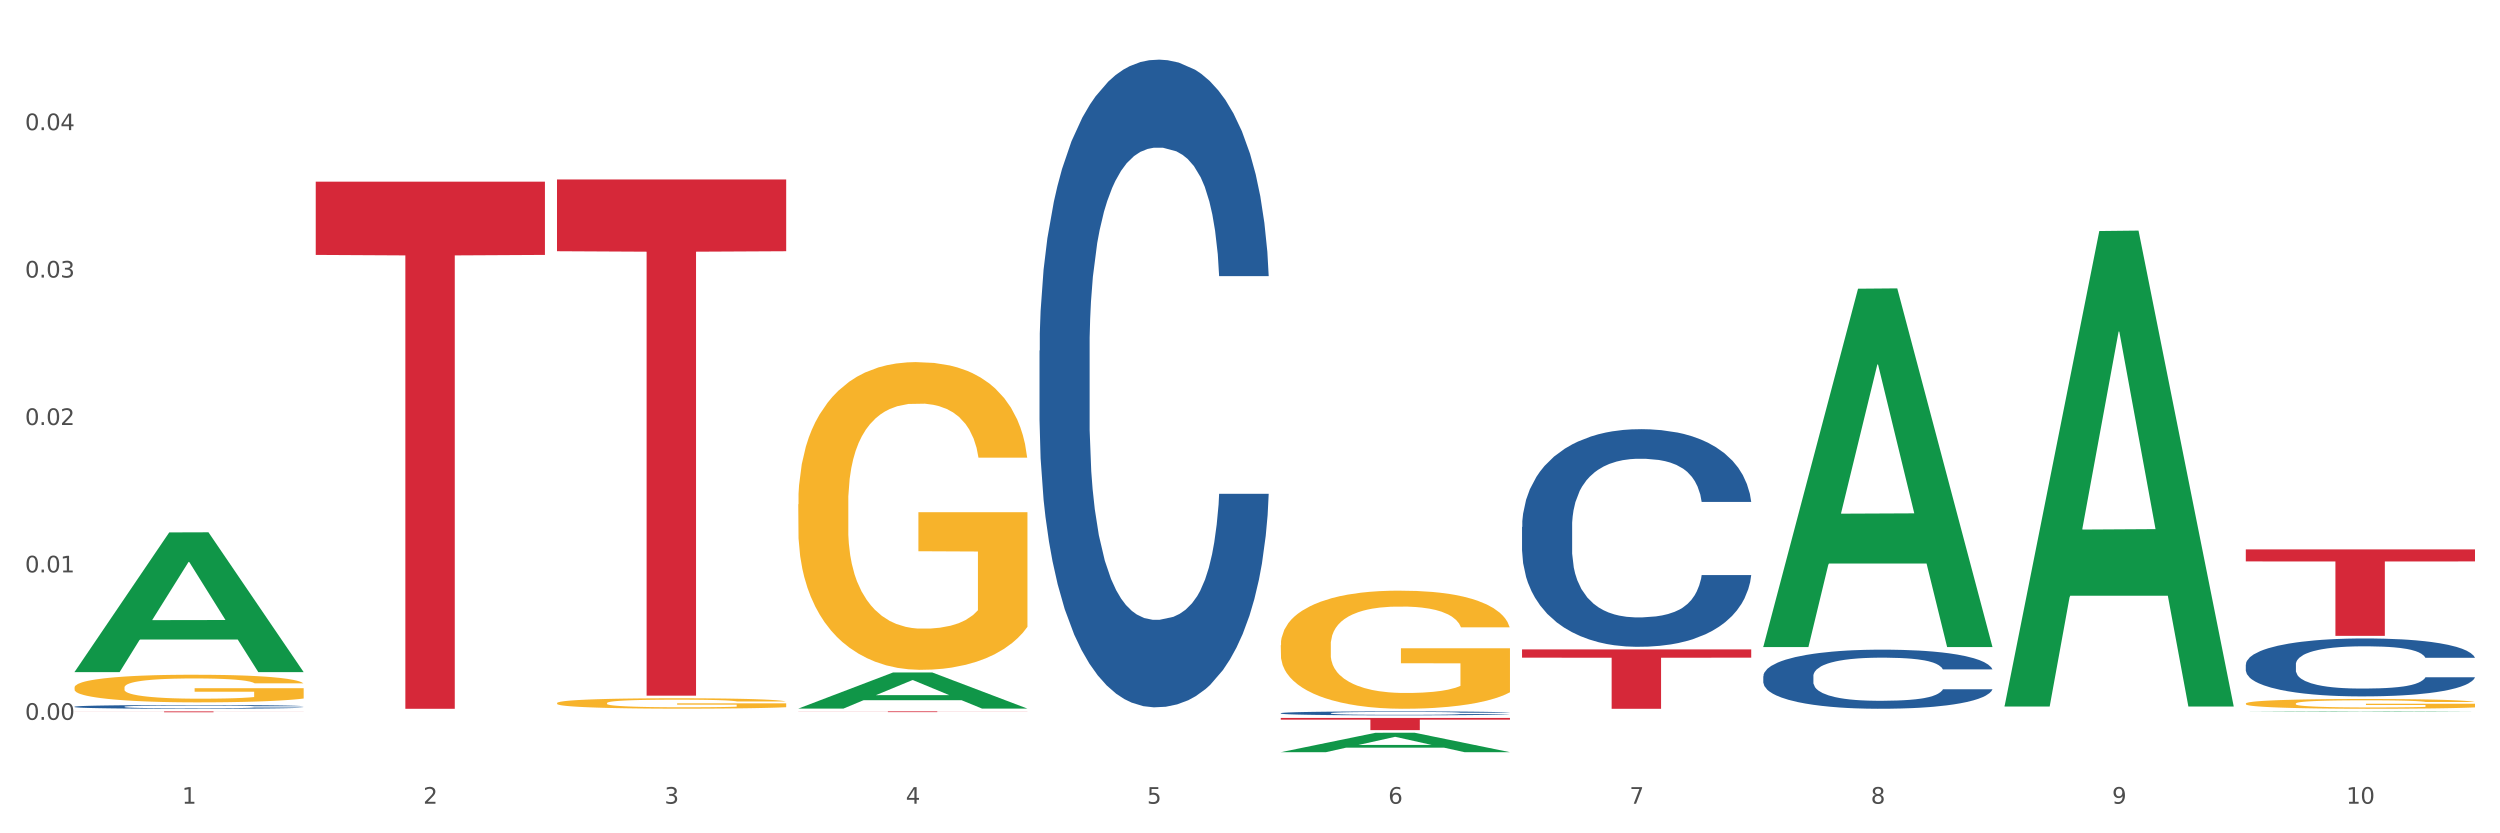 <?xml version="1.0" encoding="utf-8" standalone="no"?>
<!DOCTYPE svg PUBLIC "-//W3C//DTD SVG 1.1//EN"
  "http://www.w3.org/Graphics/SVG/1.1/DTD/svg11.dtd">
<svg xmlns:xlink="http://www.w3.org/1999/xlink" width="1080pt" height="360pt" viewBox="0 0 1080 360" xmlns="http://www.w3.org/2000/svg" version="1.1">
 <rect x="0" y="0" width="1080" height="360" fill="#333333" stroke="none"/>
 <defs>
  <style type="text/css">*{stroke-linejoin: round; stroke-linecap: butt}</style>
 </defs>
 <g id="figure_1">
  <g id="patch_1">
   <path d="M 0 360 
L 1080 360 
L 1080 0 
L 0 0 
z
" style="fill: #ffffff; stroke: #ffffff; stroke-linejoin: miter"/>
  </g>
  <g id="axes_1">
   <g id="matplotlib.axis_1">
    <g id="xtick_1">
     <g id="text_1">
      <!-- 1 -->
      <g style="fill: #4d4d4d" transform="translate(78.627 347.204) scale(0.096 -0.096)">
       <defs>
        <path id="DejaVuSans-31" d="M 794 531 
L 1825 531 
L 1825 4091 
L 703 3866 
L 703 4441 
L 1819 4666 
L 2450 4666 
L 2450 531 
L 3481 531 
L 3481 0 
L 794 0 
L 794 531 
z
" transform="scale(0.016)"/>
       </defs>
       <use xlink:href="#DejaVuSans-31"/>
      </g>
     </g>
    </g>
    <g id="xtick_2">
     <g id="text_2">
      <!-- 2 -->
      <g style="fill: #4d4d4d" transform="translate(182.851 347.204) scale(0.096 -0.096)">
       <defs>
        <path id="DejaVuSans-32" d="M 1228 531 
L 3431 531 
L 3431 0 
L 469 0 
L 469 531 
Q 828 903 1448 1529 
Q 2069 2156 2228 2338 
Q 2531 2678 2651 2914 
Q 2772 3150 2772 3378 
Q 2772 3750 2511 3984 
Q 2250 4219 1831 4219 
Q 1534 4219 1204 4116 
Q 875 4013 500 3803 
L 500 4441 
Q 881 4594 1212 4672 
Q 1544 4750 1819 4750 
Q 2544 4750 2975 4387 
Q 3406 4025 3406 3419 
Q 3406 3131 3298 2873 
Q 3191 2616 2906 2266 
Q 2828 2175 2409 1742 
Q 1991 1309 1228 531 
z
" transform="scale(0.016)"/>
       </defs>
       <use xlink:href="#DejaVuSans-32"/>
      </g>
     </g>
    </g>
    <g id="xtick_3">
     <g id="text_3">
      <!-- 3 -->
      <g style="fill: #4d4d4d" transform="translate(287.074 347.204) scale(0.096 -0.096)">
       <defs>
        <path id="DejaVuSans-33" d="M 2597 2516 
Q 3050 2419 3304 2112 
Q 3559 1806 3559 1356 
Q 3559 666 3084 287 
Q 2609 -91 1734 -91 
Q 1441 -91 1130 -33 
Q 819 25 488 141 
L 488 750 
Q 750 597 1062 519 
Q 1375 441 1716 441 
Q 2309 441 2620 675 
Q 2931 909 2931 1356 
Q 2931 1769 2642 2001 
Q 2353 2234 1838 2234 
L 1294 2234 
L 1294 2753 
L 1863 2753 
Q 2328 2753 2575 2939 
Q 2822 3125 2822 3475 
Q 2822 3834 2567 4026 
Q 2313 4219 1838 4219 
Q 1578 4219 1281 4162 
Q 984 4106 628 3988 
L 628 4550 
Q 988 4650 1302 4700 
Q 1616 4750 1894 4750 
Q 2613 4750 3031 4423 
Q 3450 4097 3450 3541 
Q 3450 3153 3228 2886 
Q 3006 2619 2597 2516 
z
" transform="scale(0.016)"/>
       </defs>
       <use xlink:href="#DejaVuSans-33"/>
      </g>
     </g>
    </g>
    <g id="xtick_4">
     <g id="text_4">
      <!-- 4 -->
      <g style="fill: #4d4d4d" transform="translate(391.298 347.204) scale(0.096 -0.096)">
       <defs>
        <path id="DejaVuSans-34" d="M 2419 4116 
L 825 1625 
L 2419 1625 
L 2419 4116 
z
M 2253 4666 
L 3047 4666 
L 3047 1625 
L 3713 1625 
L 3713 1100 
L 3047 1100 
L 3047 0 
L 2419 0 
L 2419 1100 
L 313 1100 
L 313 1709 
L 2253 4666 
z
" transform="scale(0.016)"/>
       </defs>
       <use xlink:href="#DejaVuSans-34"/>
      </g>
     </g>
    </g>
    <g id="xtick_5">
     <g id="text_5">
      <!-- 5 -->
      <g style="fill: #4d4d4d" transform="translate(495.522 347.204) scale(0.096 -0.096)">
       <defs>
        <path id="DejaVuSans-35" d="M 691 4666 
L 3169 4666 
L 3169 4134 
L 1269 4134 
L 1269 2991 
Q 1406 3038 1543 3061 
Q 1681 3084 1819 3084 
Q 2600 3084 3056 2656 
Q 3513 2228 3513 1497 
Q 3513 744 3044 326 
Q 2575 -91 1722 -91 
Q 1428 -91 1123 -41 
Q 819 9 494 109 
L 494 744 
Q 775 591 1075 516 
Q 1375 441 1709 441 
Q 2250 441 2565 725 
Q 2881 1009 2881 1497 
Q 2881 1984 2565 2268 
Q 2250 2553 1709 2553 
Q 1456 2553 1204 2497 
Q 953 2441 691 2322 
L 691 4666 
z
" transform="scale(0.016)"/>
       </defs>
       <use xlink:href="#DejaVuSans-35"/>
      </g>
     </g>
    </g>
    <g id="xtick_6">
     <g id="text_6">
      <!-- 6 -->
      <g style="fill: #4d4d4d" transform="translate(599.745 347.204) scale(0.096 -0.096)">
       <defs>
        <path id="DejaVuSans-36" d="M 2113 2584 
Q 1688 2584 1439 2293 
Q 1191 2003 1191 1497 
Q 1191 994 1439 701 
Q 1688 409 2113 409 
Q 2538 409 2786 701 
Q 3034 994 3034 1497 
Q 3034 2003 2786 2293 
Q 2538 2584 2113 2584 
z
M 3366 4563 
L 3366 3988 
Q 3128 4100 2886 4159 
Q 2644 4219 2406 4219 
Q 1781 4219 1451 3797 
Q 1122 3375 1075 2522 
Q 1259 2794 1537 2939 
Q 1816 3084 2150 3084 
Q 2853 3084 3261 2657 
Q 3669 2231 3669 1497 
Q 3669 778 3244 343 
Q 2819 -91 2113 -91 
Q 1303 -91 875 529 
Q 447 1150 447 2328 
Q 447 3434 972 4092 
Q 1497 4750 2381 4750 
Q 2619 4750 2861 4703 
Q 3103 4656 3366 4563 
z
" transform="scale(0.016)"/>
       </defs>
       <use xlink:href="#DejaVuSans-36"/>
      </g>
     </g>
    </g>
    <g id="xtick_7">
     <g id="text_7">
      <!-- 7 -->
      <g style="fill: #4d4d4d" transform="translate(703.969 347.204) scale(0.096 -0.096)">
       <defs>
        <path id="DejaVuSans-37" d="M 525 4666 
L 3525 4666 
L 3525 4397 
L 1831 0 
L 1172 0 
L 2766 4134 
L 525 4134 
L 525 4666 
z
" transform="scale(0.016)"/>
       </defs>
       <use xlink:href="#DejaVuSans-37"/>
      </g>
     </g>
    </g>
    <g id="xtick_8">
     <g id="text_8">
      <!-- 8 -->
      <g style="fill: #4d4d4d" transform="translate(808.193 347.204) scale(0.096 -0.096)">
       <defs>
        <path id="DejaVuSans-38" d="M 2034 2216 
Q 1584 2216 1326 1975 
Q 1069 1734 1069 1313 
Q 1069 891 1326 650 
Q 1584 409 2034 409 
Q 2484 409 2743 651 
Q 3003 894 3003 1313 
Q 3003 1734 2745 1975 
Q 2488 2216 2034 2216 
z
M 1403 2484 
Q 997 2584 770 2862 
Q 544 3141 544 3541 
Q 544 4100 942 4425 
Q 1341 4750 2034 4750 
Q 2731 4750 3128 4425 
Q 3525 4100 3525 3541 
Q 3525 3141 3298 2862 
Q 3072 2584 2669 2484 
Q 3125 2378 3379 2068 
Q 3634 1759 3634 1313 
Q 3634 634 3220 271 
Q 2806 -91 2034 -91 
Q 1263 -91 848 271 
Q 434 634 434 1313 
Q 434 1759 690 2068 
Q 947 2378 1403 2484 
z
M 1172 3481 
Q 1172 3119 1398 2916 
Q 1625 2713 2034 2713 
Q 2441 2713 2670 2916 
Q 2900 3119 2900 3481 
Q 2900 3844 2670 4047 
Q 2441 4250 2034 4250 
Q 1625 4250 1398 4047 
Q 1172 3844 1172 3481 
z
" transform="scale(0.016)"/>
       </defs>
       <use xlink:href="#DejaVuSans-38"/>
      </g>
     </g>
    </g>
    <g id="xtick_9">
     <g id="text_9">
      <!-- 9 -->
      <g style="fill: #4d4d4d" transform="translate(912.416 347.204) scale(0.096 -0.096)">
       <defs>
        <path id="DejaVuSans-39" d="M 703 97 
L 703 672 
Q 941 559 1184 500 
Q 1428 441 1663 441 
Q 2288 441 2617 861 
Q 2947 1281 2994 2138 
Q 2813 1869 2534 1725 
Q 2256 1581 1919 1581 
Q 1219 1581 811 2004 
Q 403 2428 403 3163 
Q 403 3881 828 4315 
Q 1253 4750 1959 4750 
Q 2769 4750 3195 4129 
Q 3622 3509 3622 2328 
Q 3622 1225 3098 567 
Q 2575 -91 1691 -91 
Q 1453 -91 1209 -44 
Q 966 3 703 97 
z
M 1959 2075 
Q 2384 2075 2632 2365 
Q 2881 2656 2881 3163 
Q 2881 3666 2632 3958 
Q 2384 4250 1959 4250 
Q 1534 4250 1286 3958 
Q 1038 3666 1038 3163 
Q 1038 2656 1286 2365 
Q 1534 2075 1959 2075 
z
" transform="scale(0.016)"/>
       </defs>
       <use xlink:href="#DejaVuSans-39"/>
      </g>
     </g>
    </g>
    <g id="xtick_10">
     <g id="text_10">
      <!-- 10 -->
      <g style="fill: #4d4d4d" transform="translate(1013.586 347.204) scale(0.096 -0.096)">
       <defs>
        <path id="DejaVuSans-30" d="M 2034 4250 
Q 1547 4250 1301 3770 
Q 1056 3291 1056 2328 
Q 1056 1369 1301 889 
Q 1547 409 2034 409 
Q 2525 409 2770 889 
Q 3016 1369 3016 2328 
Q 3016 3291 2770 3770 
Q 2525 4250 2034 4250 
z
M 2034 4750 
Q 2819 4750 3233 4129 
Q 3647 3509 3647 2328 
Q 3647 1150 3233 529 
Q 2819 -91 2034 -91 
Q 1250 -91 836 529 
Q 422 1150 422 2328 
Q 422 3509 836 4129 
Q 1250 4750 2034 4750 
z
" transform="scale(0.016)"/>
       </defs>
       <use xlink:href="#DejaVuSans-31"/>
       <use xlink:href="#DejaVuSans-30" transform="translate(63.623 0)"/>
      </g>
     </g>
    </g>
    <g id="xtick_11"/>
    <g id="xtick_12"/>
    <g id="xtick_13"/>
    <g id="xtick_14"/>
    <g id="xtick_15"/>
    <g id="xtick_16"/>
    <g id="xtick_17"/>
    <g id="xtick_18"/>
    <g id="xtick_19"/>
   </g>
   <g id="matplotlib.axis_2">
    <g id="ytick_1">
     <g id="text_11">
      <!-- 0.00 -->
      <g style="fill: #4d4d4d" transform="translate(10.8 310.961) scale(0.096 -0.096)">
       <defs>
        <path id="DejaVuSans-2e" d="M 684 794 
L 1344 794 
L 1344 0 
L 684 0 
L 684 794 
z
" transform="scale(0.016)"/>
       </defs>
       <use xlink:href="#DejaVuSans-30"/>
       <use xlink:href="#DejaVuSans-2e" transform="translate(63.623 0)"/>
       <use xlink:href="#DejaVuSans-30" transform="translate(95.41 0)"/>
       <use xlink:href="#DejaVuSans-30" transform="translate(159.033 0)"/>
      </g>
     </g>
    </g>
    <g id="ytick_2">
     <g id="text_12">
      <!-- 0.01 -->
      <g style="fill: #4d4d4d" transform="translate(10.8 247.278) scale(0.096 -0.096)">
       <use xlink:href="#DejaVuSans-30"/>
       <use xlink:href="#DejaVuSans-2e" transform="translate(63.623 0)"/>
       <use xlink:href="#DejaVuSans-30" transform="translate(95.41 0)"/>
       <use xlink:href="#DejaVuSans-31" transform="translate(159.033 0)"/>
      </g>
     </g>
    </g>
    <g id="ytick_3">
     <g id="text_13">
      <!-- 0.02 -->
      <g style="fill: #4d4d4d" transform="translate(10.8 183.595) scale(0.096 -0.096)">
       <use xlink:href="#DejaVuSans-30"/>
       <use xlink:href="#DejaVuSans-2e" transform="translate(63.623 0)"/>
       <use xlink:href="#DejaVuSans-30" transform="translate(95.41 0)"/>
       <use xlink:href="#DejaVuSans-32" transform="translate(159.033 0)"/>
      </g>
     </g>
    </g>
    <g id="ytick_4">
     <g id="text_14">
      <!-- 0.03 -->
      <g style="fill: #4d4d4d" transform="translate(10.8 119.912) scale(0.096 -0.096)">
       <use xlink:href="#DejaVuSans-30"/>
       <use xlink:href="#DejaVuSans-2e" transform="translate(63.623 0)"/>
       <use xlink:href="#DejaVuSans-30" transform="translate(95.41 0)"/>
       <use xlink:href="#DejaVuSans-33" transform="translate(159.033 0)"/>
      </g>
     </g>
    </g>
    <g id="ytick_5">
     <g id="text_15">
      <!-- 0.04 -->
      <g style="fill: #4d4d4d" transform="translate(10.8 56.229) scale(0.096 -0.096)">
       <use xlink:href="#DejaVuSans-30"/>
       <use xlink:href="#DejaVuSans-2e" transform="translate(63.623 0)"/>
       <use xlink:href="#DejaVuSans-30" transform="translate(95.41 0)"/>
       <use xlink:href="#DejaVuSans-34" transform="translate(159.033 0)"/>
      </g>
     </g>
    </g>
    <g id="ytick_6"/>
    <g id="ytick_7"/>
    <g id="ytick_8"/>
    <g id="ytick_9"/>
    <g id="ytick_10"/>
   </g>
   <g id="PolyCollection_1">
    <path d="M 32.175 290.248 
L 32.277 290.191 
L 73.107 230.001 
L 90.051 229.945 
L 131.187 290.361 
L 111.589 290.361 
L 102.709 276.292 
L 60.552 276.292 
L 60.246 276.519 
L 51.671 290.361 
L 32.175 290.361 
L 32.175 290.248 
L 65.86 267.897 
L 97.401 267.84 
L 81.783 242.822 
L 81.579 242.709 
L 81.375 242.879 
L 65.758 267.84 
L 65.86 267.897 
L 32.175 290.248 
z
" clip-path="url(#pf7b50b14b0)" style="fill: #109648"/>
    <path d="M 657.517 227.646 
L 657.634 227.56 
L 657.634 225.156 
L 657.985 221.893 
L 659.272 215.882 
L 660.911 211.33 
L 663.72 206.006 
L 665.241 203.774 
L 667.231 201.283 
L 671.327 197.247 
L 676.008 193.812 
L 679.285 191.923 
L 681.743 190.721 
L 687.244 188.574 
L 690.404 187.63 
L 693.681 186.857 
L 696.49 186.341 
L 701.171 185.74 
L 704.916 185.483 
L 709.247 185.397 
L 712.875 185.483 
L 717.673 185.826 
L 724.695 186.857 
L 727.387 187.458 
L 731.015 188.488 
L 734.76 189.862 
L 737.803 191.236 
L 741.314 193.211 
L 744.943 195.787 
L 748.454 199.051 
L 750.911 202.056 
L 752.901 205.233 
L 754.657 209.098 
L 755.944 213.306 
L 756.529 216.826 
L 735.112 216.826 
L 734.526 213.649 
L 733.356 210.214 
L 732.186 207.896 
L 730.898 206.006 
L 728.909 203.86 
L 727.153 202.486 
L 724.227 200.854 
L 721.535 199.823 
L 719.312 199.222 
L 716.62 198.707 
L 710.885 198.192 
L 706.789 198.192 
L 704.214 198.364 
L 701.054 198.793 
L 698.362 199.394 
L 695.202 200.425 
L 692.745 201.541 
L 690.287 203.001 
L 688.882 204.031 
L 686.776 205.92 
L 685.371 207.466 
L 683.499 210.128 
L 682.445 212.017 
L 680.573 216.912 
L 679.754 220.519 
L 679.402 223.009 
L 679.168 225.757 
L 679.168 239.153 
L 679.871 245.164 
L 680.456 247.741 
L 681.392 250.66 
L 683.148 254.439 
L 685.722 258.131 
L 688.414 260.793 
L 690.638 262.425 
L 692.745 263.627 
L 694.851 264.572 
L 697.426 265.43 
L 699.533 265.946 
L 702.693 266.461 
L 706.438 266.719 
L 709.364 266.719 
L 715.332 266.289 
L 718.024 265.86 
L 720.599 265.259 
L 723.408 264.314 
L 725.632 263.284 
L 726.919 262.511 
L 729.026 260.879 
L 730.664 259.162 
L 732.069 257.187 
L 733.005 255.469 
L 734.058 252.893 
L 734.877 249.973 
L 735.112 248.428 
L 756.529 248.428 
L 756.061 251.519 
L 755.242 254.525 
L 753.603 258.561 
L 752.316 260.879 
L 750.326 263.713 
L 748.22 266.117 
L 745.294 268.78 
L 742.602 270.755 
L 739.793 272.472 
L 736.75 274.018 
L 731.249 276.165 
L 729.26 276.766 
L 725.046 277.796 
L 721.769 278.397 
L 716.971 278.998 
L 712.055 279.342 
L 706.906 279.428 
L 702.341 279.256 
L 697.309 278.741 
L 694.149 278.226 
L 690.638 277.453 
L 686.542 276.25 
L 682.679 274.791 
L 679.051 273.073 
L 675.657 271.098 
L 672.497 268.865 
L 668.401 265.173 
L 665.358 261.566 
L 663.134 258.217 
L 661.613 255.383 
L 660.091 251.777 
L 659.272 249.286 
L 657.985 243.275 
L 657.517 237.693 
L 657.517 227.646 
z
" clip-path="url(#pf7b50b14b0)" style="fill: #255c99"/>
    <path d="M 761.74 292.124 
L 761.857 292.1 
L 761.857 291.447 
L 762.208 290.561 
L 763.496 288.928 
L 765.134 287.692 
L 767.943 286.246 
L 769.465 285.64 
L 771.454 284.963 
L 775.551 283.867 
L 780.232 282.934 
L 783.509 282.421 
L 785.967 282.095 
L 791.467 281.512 
L 794.627 281.255 
L 797.904 281.045 
L 800.713 280.905 
L 805.395 280.742 
L 809.14 280.672 
L 813.47 280.649 
L 817.098 280.672 
L 821.897 280.765 
L 828.919 281.045 
L 831.611 281.208 
L 835.239 281.488 
L 838.984 281.861 
L 842.027 282.235 
L 845.538 282.771 
L 849.166 283.471 
L 852.677 284.357 
L 855.135 285.173 
L 857.125 286.036 
L 858.88 287.086 
L 860.168 288.229 
L 860.753 289.185 
L 839.335 289.185 
L 838.75 288.322 
L 837.58 287.389 
L 836.409 286.759 
L 835.122 286.246 
L 833.132 285.663 
L 831.377 285.29 
L 828.451 284.847 
L 825.759 284.567 
L 823.535 284.404 
L 820.843 284.264 
L 815.109 284.124 
L 811.012 284.124 
L 808.438 284.17 
L 805.278 284.287 
L 802.586 284.45 
L 799.426 284.73 
L 796.968 285.033 
L 794.51 285.43 
L 793.106 285.71 
L 790.999 286.223 
L 789.595 286.643 
L 787.722 287.366 
L 786.669 287.879 
L 784.796 289.208 
L 783.977 290.188 
L 783.626 290.864 
L 783.392 291.611 
L 783.392 295.249 
L 784.094 296.882 
L 784.679 297.581 
L 785.616 298.374 
L 787.371 299.401 
L 789.946 300.403 
L 792.638 301.126 
L 794.862 301.57 
L 796.968 301.896 
L 799.075 302.153 
L 801.65 302.386 
L 803.756 302.526 
L 806.916 302.666 
L 810.661 302.736 
L 813.587 302.736 
L 819.556 302.619 
L 822.248 302.503 
L 824.823 302.339 
L 827.632 302.083 
L 829.855 301.803 
L 831.143 301.593 
L 833.249 301.15 
L 834.888 300.683 
L 836.292 300.147 
L 837.229 299.68 
L 838.282 298.981 
L 839.101 298.188 
L 839.335 297.768 
L 860.753 297.768 
L 860.285 298.608 
L 859.465 299.424 
L 857.827 300.52 
L 856.539 301.15 
L 854.55 301.919 
L 852.443 302.572 
L 849.517 303.296 
L 846.825 303.832 
L 844.017 304.298 
L 840.974 304.718 
L 835.473 305.301 
L 833.483 305.465 
L 829.27 305.744 
L 825.993 305.908 
L 821.195 306.071 
L 816.279 306.164 
L 811.13 306.188 
L 806.565 306.141 
L 801.533 306.001 
L 798.373 305.861 
L 794.862 305.651 
L 790.765 305.325 
L 786.903 304.928 
L 783.275 304.462 
L 779.881 303.925 
L 776.721 303.319 
L 772.625 302.316 
L 769.582 301.336 
L 767.358 300.427 
L 765.837 299.657 
L 764.315 298.678 
L 763.496 298.001 
L 762.208 296.369 
L 761.74 294.853 
L 761.74 292.124 
z
" clip-path="url(#pf7b50b14b0)" style="fill: #255c99"/>
    <path d="M 970.188 287.057 
L 970.305 287.034 
L 970.305 286.394 
L 970.656 285.525 
L 971.943 283.925 
L 973.582 282.713 
L 976.39 281.296 
L 977.912 280.702 
L 979.902 280.039 
L 983.998 278.964 
L 988.679 278.05 
L 991.956 277.547 
L 994.414 277.227 
L 999.915 276.655 
L 1003.075 276.404 
L 1006.352 276.198 
L 1009.161 276.061 
L 1013.842 275.901 
L 1017.587 275.832 
L 1021.917 275.81 
L 1025.546 275.832 
L 1030.344 275.924 
L 1037.366 276.198 
L 1040.058 276.358 
L 1043.686 276.633 
L 1047.431 276.998 
L 1050.474 277.364 
L 1053.985 277.89 
L 1057.613 278.576 
L 1061.125 279.444 
L 1063.582 280.245 
L 1065.572 281.09 
L 1067.327 282.119 
L 1068.615 283.239 
L 1069.2 284.177 
L 1047.782 284.177 
L 1047.197 283.331 
L 1046.027 282.416 
L 1044.857 281.799 
L 1043.569 281.296 
L 1041.58 280.725 
L 1039.824 280.359 
L 1036.898 279.924 
L 1034.206 279.65 
L 1031.983 279.49 
L 1029.291 279.353 
L 1023.556 279.216 
L 1019.46 279.216 
L 1016.885 279.262 
L 1013.725 279.376 
L 1011.033 279.536 
L 1007.873 279.81 
L 1005.415 280.107 
L 1002.958 280.496 
L 1001.553 280.77 
L 999.447 281.273 
L 998.042 281.685 
L 996.17 282.393 
L 995.116 282.896 
L 993.244 284.199 
L 992.424 285.16 
L 992.073 285.822 
L 991.839 286.554 
L 991.839 290.12 
L 992.541 291.72 
L 993.127 292.406 
L 994.063 293.183 
L 995.818 294.189 
L 998.393 295.172 
L 1001.085 295.881 
L 1003.309 296.315 
L 1005.415 296.635 
L 1007.522 296.887 
L 1010.097 297.115 
L 1012.203 297.253 
L 1015.363 297.39 
L 1019.109 297.458 
L 1022.035 297.458 
L 1028.003 297.344 
L 1030.695 297.23 
L 1033.27 297.07 
L 1036.079 296.818 
L 1038.303 296.544 
L 1039.59 296.338 
L 1041.697 295.904 
L 1043.335 295.447 
L 1044.739 294.921 
L 1045.676 294.464 
L 1046.729 293.778 
L 1047.548 293.001 
L 1047.782 292.589 
L 1069.2 292.589 
L 1068.732 293.412 
L 1067.913 294.212 
L 1066.274 295.287 
L 1064.987 295.904 
L 1062.997 296.658 
L 1060.89 297.298 
L 1057.965 298.007 
L 1055.273 298.533 
L 1052.464 298.99 
L 1049.421 299.402 
L 1043.92 299.973 
L 1041.931 300.133 
L 1037.717 300.407 
L 1034.44 300.567 
L 1029.642 300.727 
L 1024.726 300.819 
L 1019.577 300.842 
L 1015.012 300.796 
L 1009.98 300.659 
L 1006.82 300.522 
L 1003.309 300.316 
L 999.212 299.996 
L 995.35 299.607 
L 991.722 299.15 
L 988.328 298.624 
L 985.168 298.03 
L 981.072 297.047 
L 978.029 296.087 
L 975.805 295.195 
L 974.284 294.441 
L 972.762 293.481 
L 971.943 292.818 
L 970.656 291.218 
L 970.188 289.732 
L 970.188 287.057 
z
" clip-path="url(#pf7b50b14b0)" style="fill: #255c99"/>
    <path d="M 32.175 305.287 
L 32.292 305.286 
L 32.292 305.244 
L 32.643 305.187 
L 33.931 305.083 
L 35.569 305.004 
L 38.378 304.911 
L 39.899 304.873 
L 41.889 304.829 
L 45.985 304.759 
L 50.667 304.699 
L 53.944 304.667 
L 56.401 304.646 
L 61.902 304.608 
L 65.062 304.592 
L 68.339 304.578 
L 71.148 304.569 
L 75.829 304.559 
L 79.575 304.555 
L 83.905 304.553 
L 87.533 304.555 
L 92.331 304.561 
L 99.354 304.578 
L 102.045 304.589 
L 105.674 304.607 
L 109.419 304.631 
L 112.462 304.655 
L 115.973 304.689 
L 119.601 304.734 
L 123.112 304.79 
L 125.57 304.843 
L 127.559 304.898 
L 129.315 304.965 
L 130.602 305.038 
L 131.187 305.099 
L 109.77 305.099 
L 109.185 305.044 
L 108.014 304.984 
L 106.844 304.944 
L 105.557 304.911 
L 103.567 304.874 
L 101.811 304.85 
L 98.886 304.822 
L 96.194 304.804 
L 93.97 304.793 
L 91.278 304.784 
L 85.543 304.775 
L 81.447 304.775 
L 78.872 304.778 
L 75.712 304.786 
L 73.021 304.796 
L 69.861 304.814 
L 67.403 304.834 
L 64.945 304.859 
L 63.541 304.877 
L 61.434 304.91 
L 60.03 304.937 
L 58.157 304.983 
L 57.104 305.016 
L 55.231 305.101 
L 54.412 305.164 
L 54.061 305.207 
L 53.827 305.255 
L 53.827 305.488 
L 54.529 305.592 
L 55.114 305.637 
L 56.05 305.688 
L 57.806 305.753 
L 60.381 305.817 
L 63.072 305.864 
L 65.296 305.892 
L 67.403 305.913 
L 69.509 305.929 
L 72.084 305.944 
L 74.191 305.953 
L 77.351 305.962 
L 81.096 305.967 
L 84.022 305.967 
L 89.991 305.959 
L 92.683 305.952 
L 95.257 305.941 
L 98.066 305.925 
L 100.29 305.907 
L 101.577 305.894 
L 103.684 305.865 
L 105.322 305.835 
L 106.727 305.801 
L 107.663 305.771 
L 108.717 305.726 
L 109.536 305.676 
L 109.77 305.649 
L 131.187 305.649 
L 130.719 305.702 
L 129.9 305.755 
L 128.262 305.825 
L 126.974 305.865 
L 124.985 305.914 
L 122.878 305.956 
L 119.952 306.002 
L 117.26 306.037 
L 114.451 306.067 
L 111.408 306.094 
L 105.908 306.131 
L 103.918 306.141 
L 99.705 306.159 
L 96.428 306.17 
L 91.629 306.18 
L 86.714 306.186 
L 81.564 306.188 
L 77 306.185 
L 71.967 306.176 
L 68.807 306.167 
L 65.296 306.153 
L 61.2 306.132 
L 57.338 306.107 
L 53.71 306.077 
L 50.316 306.043 
L 47.156 306.004 
L 43.059 305.94 
L 40.016 305.877 
L 37.793 305.819 
L 36.271 305.77 
L 34.75 305.707 
L 33.931 305.664 
L 32.643 305.559 
L 32.175 305.462 
L 32.175 305.287 
z
" clip-path="url(#pf7b50b14b0)" style="fill: #255c99"/>
    <path d="M 240.622 77.539 
L 339.635 77.539 
L 339.635 108.527 
L 300.687 108.736 
L 300.687 300.524 
L 279.336 300.524 
L 279.336 108.736 
L 240.622 108.527 
L 240.622 77.748 
L 240.622 77.539 
z
" clip-path="url(#pf7b50b14b0)" style="fill: #d62839"/>
    <path d="M 344.846 307.314 
L 443.858 307.314 
L 443.858 307.359 
L 404.91 307.359 
L 404.91 307.638 
L 383.559 307.638 
L 383.559 307.359 
L 344.846 307.359 
L 344.846 307.314 
L 344.846 307.314 
z
" clip-path="url(#pf7b50b14b0)" style="fill: #d62839"/>
    <path d="M 553.293 310.158 
L 652.306 310.158 
L 652.306 310.889 
L 613.358 310.894 
L 613.358 315.423 
L 592.006 315.423 
L 592.006 310.894 
L 553.293 310.889 
L 553.293 310.163 
L 553.293 310.158 
z
" clip-path="url(#pf7b50b14b0)" style="fill: #d62839"/>
    <path d="M 657.517 280.554 
L 756.529 280.554 
L 756.529 284.116 
L 717.581 284.14 
L 717.581 306.188 
L 696.23 306.188 
L 696.23 284.14 
L 657.517 284.116 
L 657.517 280.578 
L 657.517 280.554 
z
" clip-path="url(#pf7b50b14b0)" style="fill: #d62839"/>
    <path d="M 970.188 237.344 
L 1069.2 237.344 
L 1069.2 242.533 
L 1030.252 242.568 
L 1030.252 274.683 
L 1008.901 274.683 
L 1008.901 242.568 
L 970.188 242.533 
L 970.188 237.379 
L 970.188 237.344 
z
" clip-path="url(#pf7b50b14b0)" style="fill: #d62839"/>
    <path d="M 136.399 78.475 
L 235.411 78.475 
L 235.411 110.12 
L 196.463 110.334 
L 196.463 306.188 
L 175.112 306.188 
L 175.112 110.334 
L 136.399 110.12 
L 136.399 78.689 
L 136.399 78.475 
z
" clip-path="url(#pf7b50b14b0)" style="fill: #d62839"/>
    <path d="M 32.175 307.314 
L 131.187 307.314 
L 131.187 307.366 
L 92.239 307.367 
L 92.239 307.692 
L 70.888 307.692 
L 70.888 307.367 
L 32.175 307.366 
L 32.175 307.314 
L 32.175 307.314 
z
" clip-path="url(#pf7b50b14b0)" style="fill: #d62839"/>
    <path d="M 553.293 308.086 
L 553.41 308.084 
L 553.41 308.04 
L 553.761 307.98 
L 555.049 307.871 
L 556.687 307.788 
L 559.496 307.69 
L 561.017 307.649 
L 563.007 307.604 
L 567.103 307.53 
L 571.785 307.468 
L 575.062 307.433 
L 577.52 307.411 
L 583.02 307.372 
L 586.18 307.355 
L 589.457 307.34 
L 592.266 307.331 
L 596.948 307.32 
L 600.693 307.315 
L 605.023 307.314 
L 608.651 307.315 
L 613.45 307.322 
L 620.472 307.34 
L 623.164 307.351 
L 626.792 307.37 
L 630.537 307.395 
L 633.58 307.42 
L 637.091 307.457 
L 640.719 307.504 
L 644.23 307.563 
L 646.688 307.618 
L 648.677 307.676 
L 650.433 307.747 
L 651.72 307.824 
L 652.306 307.888 
L 630.888 307.888 
L 630.303 307.83 
L 629.132 307.767 
L 627.962 307.725 
L 626.675 307.69 
L 624.685 307.651 
L 622.929 307.626 
L 620.004 307.596 
L 617.312 307.577 
L 615.088 307.566 
L 612.396 307.557 
L 606.661 307.548 
L 602.565 307.548 
L 599.99 307.551 
L 596.83 307.559 
L 594.139 307.569 
L 590.979 307.588 
L 588.521 307.609 
L 586.063 307.635 
L 584.659 307.654 
L 582.552 307.689 
L 581.148 307.717 
L 579.275 307.766 
L 578.222 307.8 
L 576.349 307.889 
L 575.53 307.955 
L 575.179 308.001 
L 574.945 308.051 
L 574.945 308.296 
L 575.647 308.406 
L 576.232 308.453 
L 577.168 308.506 
L 578.924 308.575 
L 581.499 308.642 
L 584.191 308.691 
L 586.414 308.721 
L 588.521 308.743 
L 590.628 308.76 
L 593.202 308.776 
L 595.309 308.785 
L 598.469 308.795 
L 602.214 308.799 
L 605.14 308.799 
L 611.109 308.791 
L 613.801 308.784 
L 616.375 308.773 
L 619.184 308.755 
L 621.408 308.737 
L 622.695 308.722 
L 624.802 308.693 
L 626.441 308.661 
L 627.845 308.625 
L 628.781 308.594 
L 629.835 308.547 
L 630.654 308.493 
L 630.888 308.465 
L 652.306 308.465 
L 651.837 308.522 
L 651.018 308.577 
L 649.38 308.65 
L 648.092 308.693 
L 646.103 308.744 
L 643.996 308.788 
L 641.07 308.837 
L 638.378 308.873 
L 635.569 308.904 
L 632.526 308.933 
L 627.026 308.972 
L 625.036 308.983 
L 620.823 309.002 
L 617.546 309.013 
L 612.747 309.024 
L 607.832 309.03 
L 602.682 309.031 
L 598.118 309.028 
L 593.085 309.019 
L 589.925 309.009 
L 586.414 308.995 
L 582.318 308.973 
L 578.456 308.947 
L 574.828 308.915 
L 571.434 308.879 
L 568.274 308.838 
L 564.177 308.771 
L 561.135 308.705 
L 558.911 308.644 
L 557.389 308.592 
L 555.868 308.526 
L 555.049 308.481 
L 553.761 308.371 
L 553.293 308.269 
L 553.293 308.086 
z
" clip-path="url(#pf7b50b14b0)" style="fill: #255c99"/>
    <path d="M 32.175 297.005 
L 32.292 296.994 
L 32.292 296.601 
L 32.526 296.263 
L 33.695 295.445 
L 35.448 294.769 
L 36.734 294.41 
L 38.02 294.115 
L 39.54 293.821 
L 41.41 293.516 
L 44.8 293.068 
L 46.904 292.84 
L 49.476 292.6 
L 54.152 292.251 
L 57.542 292.054 
L 61.049 291.891 
L 66.777 291.695 
L 70.517 291.607 
L 74.492 291.542 
L 79.285 291.498 
L 82.909 291.487 
L 90.858 291.52 
L 97.638 291.618 
L 100.911 291.695 
L 105.119 291.825 
L 107.34 291.913 
L 110.964 292.087 
L 114.705 292.316 
L 117.277 292.512 
L 121.134 292.883 
L 124.057 293.254 
L 126.745 293.712 
L 128.148 294.028 
L 129.2 294.322 
L 130.135 294.66 
L 131.071 295.195 
L 110.029 295.195 
L 109.211 294.813 
L 107.925 294.453 
L 106.054 294.104 
L 104.418 293.886 
L 101.612 293.614 
L 99.041 293.439 
L 96.352 293.308 
L 93.079 293.199 
L 90.507 293.145 
L 86.883 293.101 
L 79.752 293.112 
L 74.96 293.199 
L 71.686 293.308 
L 69.582 293.406 
L 67.712 293.516 
L 65.608 293.668 
L 63.153 293.897 
L 61.399 294.104 
L 59.646 294.366 
L 58.243 294.628 
L 56.957 294.933 
L 55.905 295.26 
L 55.087 295.598 
L 54.386 296.012 
L 53.801 296.699 
L 53.801 298.193 
L 54.035 298.531 
L 54.619 298.978 
L 55.321 299.316 
L 56.49 299.72 
L 57.542 299.992 
L 59.529 300.385 
L 61.75 300.712 
L 63.504 300.919 
L 65.257 301.093 
L 68.296 301.333 
L 71.686 301.53 
L 74.609 301.65 
L 78.583 301.759 
L 81.272 301.802 
L 83.61 301.824 
L 89.338 301.824 
L 93.429 301.791 
L 97.988 301.715 
L 101.495 301.617 
L 104.418 301.497 
L 107.691 301.301 
L 109.795 301.115 
L 109.795 298.836 
L 84.078 298.826 
L 84.078 297.31 
L 131.187 297.31 
L 131.187 301.759 
L 129.2 301.988 
L 126.979 302.195 
L 124.641 302.38 
L 121.134 302.609 
L 116.926 302.827 
L 113.185 302.98 
L 109.211 303.111 
L 104.535 303.231 
L 98.456 303.34 
L 94.715 303.383 
L 90.039 303.416 
L 84.545 303.427 
L 79.752 303.405 
L 75.076 303.351 
L 70.167 303.252 
L 65.374 303.111 
L 61.75 302.969 
L 58.126 302.794 
L 54.269 302.565 
L 51.229 302.347 
L 48.891 302.151 
L 46.32 301.9 
L 43.514 301.573 
L 41.41 301.279 
L 39.54 300.974 
L 37.552 300.581 
L 36.15 300.243 
L 34.747 299.818 
L 33.928 299.502 
L 32.993 299.011 
L 32.292 298.324 
L 32.175 297.005 
z
" clip-path="url(#pf7b50b14b0)" style="fill: #f7b32b"/>
    <path d="M 970.188 303.918 
L 970.304 303.914 
L 970.304 303.775 
L 970.538 303.656 
L 971.707 303.367 
L 973.461 303.128 
L 974.747 303.001 
L 976.032 302.897 
L 977.552 302.793 
L 979.422 302.685 
L 982.813 302.527 
L 984.917 302.446 
L 987.488 302.361 
L 992.164 302.238 
L 995.554 302.168 
L 999.061 302.111 
L 1004.789 302.041 
L 1008.53 302.01 
L 1012.505 301.987 
L 1017.297 301.972 
L 1020.921 301.968 
L 1028.87 301.979 
L 1035.65 302.014 
L 1038.923 302.041 
L 1043.132 302.087 
L 1045.353 302.118 
L 1048.977 302.18 
L 1052.717 302.261 
L 1055.289 302.33 
L 1059.147 302.461 
L 1062.069 302.592 
L 1064.758 302.754 
L 1066.161 302.866 
L 1067.213 302.97 
L 1068.148 303.089 
L 1069.083 303.278 
L 1048.041 303.278 
L 1047.223 303.143 
L 1045.937 303.016 
L 1044.067 302.893 
L 1042.43 302.816 
L 1039.625 302.719 
L 1037.053 302.658 
L 1034.364 302.611 
L 1031.091 302.573 
L 1028.52 302.554 
L 1024.896 302.538 
L 1017.765 302.542 
L 1012.972 302.573 
L 1009.699 302.611 
L 1007.595 302.646 
L 1005.724 302.685 
L 1003.62 302.739 
L 1001.165 302.82 
L 999.412 302.893 
L 997.659 302.985 
L 996.256 303.078 
L 994.97 303.186 
L 993.918 303.301 
L 993.1 303.421 
L 992.398 303.567 
L 991.814 303.81 
L 991.814 304.338 
L 992.047 304.457 
L 992.632 304.615 
L 993.333 304.735 
L 994.502 304.877 
L 995.554 304.974 
L 997.542 305.112 
L 999.763 305.228 
L 1001.516 305.301 
L 1003.27 305.363 
L 1006.309 305.448 
L 1009.699 305.517 
L 1012.621 305.559 
L 1016.596 305.598 
L 1019.285 305.613 
L 1021.623 305.621 
L 1027.351 305.621 
L 1031.442 305.61 
L 1036.001 305.583 
L 1039.508 305.548 
L 1042.43 305.506 
L 1045.704 305.436 
L 1047.808 305.371 
L 1047.808 304.565 
L 1022.09 304.561 
L 1022.09 304.026 
L 1069.2 304.026 
L 1069.2 305.598 
L 1067.213 305.679 
L 1064.992 305.752 
L 1062.654 305.818 
L 1059.147 305.899 
L 1054.938 305.976 
L 1051.198 306.03 
L 1047.223 306.076 
L 1042.547 306.118 
L 1036.469 306.157 
L 1032.728 306.172 
L 1028.052 306.184 
L 1022.558 306.188 
L 1017.765 306.18 
L 1013.089 306.161 
L 1008.179 306.126 
L 1003.387 306.076 
L 999.763 306.026 
L 996.139 305.964 
L 992.281 305.883 
L 989.242 305.806 
L 986.904 305.737 
L 984.332 305.648 
L 981.527 305.532 
L 979.422 305.428 
L 977.552 305.321 
L 975.565 305.182 
L 974.162 305.062 
L 972.759 304.912 
L 971.941 304.8 
L 971.006 304.627 
L 970.304 304.384 
L 970.188 303.918 
z
" clip-path="url(#pf7b50b14b0)" style="fill: #f7b32b"/>
    <path d="M 553.293 278.738 
L 553.41 278.691 
L 553.41 277.014 
L 553.644 275.569 
L 554.813 272.074 
L 556.566 269.184 
L 557.852 267.646 
L 559.138 266.388 
L 560.658 265.13 
L 562.528 263.825 
L 565.918 261.914 
L 568.022 260.935 
L 570.594 259.91 
L 575.27 258.419 
L 578.66 257.58 
L 582.167 256.881 
L 587.895 256.042 
L 591.636 255.669 
L 595.61 255.389 
L 600.403 255.203 
L 604.027 255.156 
L 611.976 255.296 
L 618.756 255.716 
L 622.029 256.042 
L 626.237 256.601 
L 628.458 256.974 
L 632.082 257.72 
L 635.823 258.698 
L 638.395 259.537 
L 642.252 261.122 
L 645.175 262.706 
L 647.863 264.664 
L 649.266 266.015 
L 650.318 267.273 
L 651.253 268.718 
L 652.189 271.002 
L 631.147 271.002 
L 630.329 269.371 
L 629.043 267.833 
L 627.173 266.341 
L 625.536 265.409 
L 622.73 264.244 
L 620.159 263.498 
L 617.47 262.939 
L 614.197 262.473 
L 611.625 262.24 
L 608.001 262.054 
L 600.87 262.1 
L 596.078 262.473 
L 592.805 262.939 
L 590.7 263.359 
L 588.83 263.825 
L 586.726 264.477 
L 584.271 265.456 
L 582.518 266.341 
L 580.764 267.46 
L 579.361 268.578 
L 578.075 269.883 
L 577.023 271.281 
L 576.205 272.726 
L 575.504 274.497 
L 574.919 277.433 
L 574.919 283.818 
L 575.153 285.262 
L 575.737 287.173 
L 576.439 288.618 
L 577.608 290.342 
L 578.66 291.507 
L 580.647 293.185 
L 582.868 294.583 
L 584.622 295.469 
L 586.375 296.214 
L 589.415 297.24 
L 592.805 298.079 
L 595.727 298.591 
L 599.702 299.057 
L 602.39 299.244 
L 604.728 299.337 
L 610.456 299.337 
L 614.548 299.197 
L 619.107 298.871 
L 622.613 298.451 
L 625.536 297.939 
L 628.809 297.1 
L 630.913 296.308 
L 630.913 286.567 
L 605.196 286.521 
L 605.196 280.043 
L 652.306 280.043 
L 652.306 299.057 
L 650.318 300.036 
L 648.097 300.921 
L 645.759 301.714 
L 642.252 302.692 
L 638.044 303.624 
L 634.303 304.277 
L 630.329 304.836 
L 625.653 305.349 
L 619.574 305.815 
L 615.833 306.001 
L 611.158 306.141 
L 605.663 306.188 
L 600.87 306.094 
L 596.195 305.861 
L 591.285 305.442 
L 586.492 304.836 
L 582.868 304.23 
L 579.244 303.485 
L 575.387 302.506 
L 572.347 301.574 
L 570.009 300.735 
L 567.438 299.663 
L 564.632 298.265 
L 562.528 297.007 
L 560.658 295.702 
L 558.67 294.024 
L 557.268 292.579 
L 555.865 290.762 
L 555.047 289.41 
L 554.111 287.313 
L 553.41 284.377 
L 553.293 278.738 
z
" clip-path="url(#pf7b50b14b0)" style="fill: #f7b32b"/>
    <path d="M 344.846 217.858 
L 344.963 217.736 
L 344.963 213.365 
L 345.197 209.602 
L 346.366 200.495 
L 348.119 192.968 
L 349.405 188.961 
L 350.691 185.683 
L 352.21 182.404 
L 354.081 179.005 
L 357.471 174.027 
L 359.575 171.477 
L 362.147 168.806 
L 366.823 164.921 
L 370.213 162.735 
L 373.72 160.914 
L 379.448 158.728 
L 383.188 157.757 
L 387.163 157.028 
L 391.956 156.543 
L 395.579 156.421 
L 403.529 156.786 
L 410.309 157.878 
L 413.582 158.728 
L 417.79 160.185 
L 420.011 161.157 
L 423.635 163.099 
L 427.376 165.649 
L 429.947 167.834 
L 433.805 171.963 
L 436.728 176.091 
L 439.416 181.19 
L 440.819 184.711 
L 441.871 187.99 
L 442.806 191.753 
L 443.741 197.703 
L 422.7 197.703 
L 421.882 193.453 
L 420.596 189.447 
L 418.725 185.561 
L 417.089 183.133 
L 414.283 180.097 
L 411.711 178.155 
L 409.023 176.698 
L 405.75 175.484 
L 403.178 174.877 
L 399.554 174.391 
L 392.423 174.512 
L 387.63 175.484 
L 384.357 176.698 
L 382.253 177.791 
L 380.383 179.005 
L 378.279 180.705 
L 375.824 183.254 
L 374.07 185.561 
L 372.317 188.475 
L 370.914 191.389 
L 369.628 194.789 
L 368.576 198.431 
L 367.758 202.195 
L 367.056 206.809 
L 366.472 214.458 
L 366.472 231.092 
L 366.706 234.856 
L 367.29 239.834 
L 367.992 243.598 
L 369.161 248.09 
L 370.213 251.126 
L 372.2 255.497 
L 374.421 259.139 
L 376.174 261.446 
L 377.928 263.389 
L 380.967 266.06 
L 384.357 268.245 
L 387.28 269.581 
L 391.254 270.795 
L 393.943 271.281 
L 396.281 271.524 
L 402.009 271.524 
L 406.1 271.159 
L 410.659 270.309 
L 414.166 269.217 
L 417.089 267.881 
L 420.362 265.696 
L 422.466 263.632 
L 422.466 238.256 
L 396.748 238.134 
L 396.748 221.257 
L 443.858 221.257 
L 443.858 270.795 
L 441.871 273.345 
L 439.65 275.652 
L 437.312 277.716 
L 433.805 280.266 
L 429.597 282.694 
L 425.856 284.394 
L 421.882 285.851 
L 417.206 287.186 
L 411.127 288.4 
L 407.386 288.886 
L 402.71 289.25 
L 397.216 289.372 
L 392.423 289.129 
L 387.747 288.522 
L 382.838 287.429 
L 378.045 285.851 
L 374.421 284.272 
L 370.797 282.33 
L 366.94 279.78 
L 363.9 277.352 
L 361.562 275.166 
L 358.99 272.373 
L 356.185 268.731 
L 354.081 265.453 
L 352.21 262.053 
L 350.223 257.682 
L 348.82 253.918 
L 347.418 249.183 
L 346.599 245.662 
L 345.664 240.198 
L 344.963 232.549 
L 344.846 217.858 
z
" clip-path="url(#pf7b50b14b0)" style="fill: #f7b32b"/>
    <path d="M 240.622 303.728 
L 240.739 303.724 
L 240.739 303.576 
L 240.973 303.449 
L 242.142 303.141 
L 243.895 302.886 
L 245.181 302.751 
L 246.467 302.64 
L 247.987 302.529 
L 249.857 302.414 
L 253.247 302.246 
L 255.351 302.16 
L 257.923 302.069 
L 262.599 301.938 
L 265.989 301.864 
L 269.496 301.803 
L 275.224 301.729 
L 278.965 301.696 
L 282.939 301.671 
L 287.732 301.655 
L 291.356 301.651 
L 299.305 301.663 
L 306.085 301.7 
L 309.358 301.729 
L 313.566 301.778 
L 315.788 301.811 
L 319.411 301.877 
L 323.152 301.963 
L 325.724 302.037 
L 329.581 302.176 
L 332.504 302.316 
L 335.193 302.488 
L 336.595 302.607 
L 337.647 302.718 
L 338.583 302.845 
L 339.518 303.047 
L 318.476 303.047 
L 317.658 302.903 
L 316.372 302.767 
L 314.502 302.636 
L 312.865 302.554 
L 310.06 302.451 
L 307.488 302.386 
L 304.799 302.336 
L 301.526 302.295 
L 298.954 302.275 
L 295.33 302.258 
L 288.2 302.262 
L 283.407 302.295 
L 280.134 302.336 
L 278.03 302.373 
L 276.159 302.414 
L 274.055 302.472 
L 271.6 302.558 
L 269.847 302.636 
L 268.093 302.735 
L 266.69 302.833 
L 265.405 302.948 
L 264.352 303.071 
L 263.534 303.198 
L 262.833 303.354 
L 262.248 303.613 
L 262.248 304.176 
L 262.482 304.303 
L 263.067 304.471 
L 263.768 304.598 
L 264.937 304.75 
L 265.989 304.853 
L 267.976 305.001 
L 270.197 305.124 
L 271.951 305.202 
L 273.704 305.268 
L 276.744 305.358 
L 280.134 305.432 
L 283.056 305.477 
L 287.031 305.518 
L 289.719 305.535 
L 292.057 305.543 
L 297.785 305.543 
L 301.877 305.53 
L 306.436 305.502 
L 309.943 305.465 
L 312.865 305.42 
L 316.138 305.346 
L 318.242 305.276 
L 318.242 304.418 
L 292.525 304.414 
L 292.525 303.843 
L 339.635 303.843 
L 339.635 305.518 
L 337.647 305.604 
L 335.426 305.682 
L 333.088 305.752 
L 329.581 305.838 
L 325.373 305.92 
L 321.632 305.978 
L 317.658 306.027 
L 312.982 306.072 
L 306.903 306.113 
L 303.163 306.13 
L 298.487 306.142 
L 292.992 306.146 
L 288.2 306.138 
L 283.524 306.117 
L 278.614 306.081 
L 273.821 306.027 
L 270.197 305.974 
L 266.574 305.908 
L 262.716 305.822 
L 259.677 305.74 
L 257.339 305.666 
L 254.767 305.571 
L 251.961 305.448 
L 249.857 305.337 
L 247.987 305.222 
L 246 305.075 
L 244.597 304.947 
L 243.194 304.787 
L 242.376 304.668 
L 241.441 304.483 
L 240.739 304.225 
L 240.622 303.728 
z
" clip-path="url(#pf7b50b14b0)" style="fill: #f7b32b"/>
    <path d="M 970.188 307.551 
L 970.29 307.551 
L 1011.12 307.314 
L 1028.064 307.314 
L 1069.2 307.551 
L 1049.602 307.551 
L 1040.721 307.496 
L 998.564 307.496 
L 998.258 307.497 
L 989.684 307.551 
L 970.188 307.551 
L 970.188 307.551 
L 1003.872 307.463 
L 1035.413 307.463 
L 1019.796 307.364 
L 1019.592 307.364 
L 1019.388 307.365 
L 1003.77 307.463 
L 1003.872 307.463 
L 970.188 307.551 
z
" clip-path="url(#pf7b50b14b0)" style="fill: #109648"/>
    <path d="M 865.964 304.834 
L 866.066 304.641 
L 906.896 99.808 
L 923.84 99.615 
L 964.976 305.221 
L 945.378 305.221 
L 936.498 257.343 
L 894.341 257.343 
L 894.034 258.115 
L 885.46 305.221 
L 865.964 305.221 
L 865.964 304.834 
L 899.649 228.77 
L 931.19 228.577 
L 915.572 143.439 
L 915.368 143.053 
L 915.164 143.632 
L 899.547 228.577 
L 899.649 228.77 
L 865.964 304.834 
z
" clip-path="url(#pf7b50b14b0)" style="fill: #109648"/>
    <path d="M 761.74 279.231 
L 761.842 279.086 
L 802.672 124.719 
L 819.617 124.574 
L 860.753 279.522 
L 841.154 279.522 
L 832.274 243.44 
L 790.117 243.44 
L 789.811 244.022 
L 781.237 279.522 
L 761.74 279.522 
L 761.74 279.231 
L 795.425 221.908 
L 826.966 221.762 
L 811.349 157.6 
L 811.144 157.309 
L 810.94 157.746 
L 795.323 221.762 
L 795.425 221.908 
L 761.74 279.231 
z
" clip-path="url(#pf7b50b14b0)" style="fill: #109648"/>
    <path d="M 553.293 324.934 
L 553.395 324.926 
L 594.225 316.557 
L 611.169 316.549 
L 652.306 324.95 
L 632.707 324.95 
L 623.827 322.993 
L 581.67 322.993 
L 581.364 323.025 
L 572.789 324.95 
L 553.293 324.95 
L 553.293 324.934 
L 586.978 321.826 
L 618.519 321.818 
L 602.901 318.339 
L 602.697 318.324 
L 602.493 318.347 
L 586.876 321.818 
L 586.978 321.826 
L 553.293 324.934 
z
" clip-path="url(#pf7b50b14b0)" style="fill: #109648"/>
    <path d="M 344.846 306.092 
L 344.948 306.077 
L 385.778 290.513 
L 402.722 290.498 
L 443.858 306.122 
L 424.26 306.122 
L 415.379 302.483 
L 373.223 302.483 
L 372.916 302.542 
L 364.342 306.122 
L 344.846 306.122 
L 344.846 306.092 
L 378.53 300.312 
L 410.072 300.297 
L 394.454 293.828 
L 394.25 293.799 
L 394.046 293.843 
L 378.428 300.297 
L 378.53 300.312 
L 344.846 306.092 
z
" clip-path="url(#pf7b50b14b0)" style="fill: #109648"/>
    <path d="M 449.069 151.485 
L 449.187 151.229 
L 449.187 144.074 
L 449.538 134.363 
L 450.825 116.476 
L 452.464 102.932 
L 455.272 87.089 
L 456.794 80.445 
L 458.783 73.034 
L 462.88 61.024 
L 467.561 50.802 
L 470.838 45.18 
L 473.296 41.603 
L 478.797 35.214 
L 481.957 32.404 
L 485.234 30.104 
L 488.042 28.57 
L 492.724 26.782 
L 496.469 26.015 
L 500.799 25.759 
L 504.427 26.015 
L 509.226 27.037 
L 516.248 30.104 
L 518.94 31.892 
L 522.568 34.959 
L 526.313 39.048 
L 529.356 43.136 
L 532.867 49.014 
L 536.495 56.68 
L 540.006 66.39 
L 542.464 75.334 
L 544.454 84.789 
L 546.209 96.288 
L 547.497 108.81 
L 548.082 119.287 
L 526.664 119.287 
L 526.079 109.832 
L 524.909 99.61 
L 523.738 92.711 
L 522.451 87.089 
L 520.461 80.7 
L 518.706 76.612 
L 515.78 71.756 
L 513.088 68.69 
L 510.864 66.901 
L 508.173 65.368 
L 502.438 63.835 
L 498.342 63.835 
L 495.767 64.346 
L 492.607 65.624 
L 489.915 67.412 
L 486.755 70.479 
L 484.297 73.801 
L 481.84 78.145 
L 480.435 81.211 
L 478.328 86.833 
L 476.924 91.433 
L 475.051 99.355 
L 473.998 104.977 
L 472.126 119.542 
L 471.306 130.275 
L 470.955 137.685 
L 470.721 145.863 
L 470.721 185.727 
L 471.423 203.614 
L 472.009 211.281 
L 472.945 219.969 
L 474.7 231.213 
L 477.275 242.201 
L 479.967 250.123 
L 482.191 254.978 
L 484.297 258.555 
L 486.404 261.366 
L 488.979 263.922 
L 491.085 265.455 
L 494.245 266.988 
L 497.991 267.755 
L 500.916 267.755 
L 506.885 266.477 
L 509.577 265.199 
L 512.152 263.411 
L 514.961 260.6 
L 517.184 257.533 
L 518.472 255.233 
L 520.578 250.378 
L 522.217 245.267 
L 523.621 239.39 
L 524.558 234.279 
L 525.611 226.613 
L 526.43 217.925 
L 526.664 213.325 
L 548.082 213.325 
L 547.614 222.524 
L 546.795 231.468 
L 545.156 243.479 
L 543.869 250.378 
L 541.879 258.811 
L 539.772 265.966 
L 536.846 273.888 
L 534.155 279.765 
L 531.346 284.876 
L 528.303 289.475 
L 522.802 295.864 
L 520.813 297.653 
L 516.599 300.719 
L 513.322 302.508 
L 508.524 304.297 
L 503.608 305.319 
L 498.459 305.574 
L 493.894 305.063 
L 488.862 303.53 
L 485.702 301.997 
L 482.191 299.697 
L 478.094 296.119 
L 474.232 291.775 
L 470.604 286.665 
L 467.21 280.787 
L 464.05 274.143 
L 459.954 263.155 
L 456.911 252.422 
L 454.687 242.456 
L 453.166 234.024 
L 451.644 223.291 
L 450.825 215.88 
L 449.538 197.993 
L 449.069 181.383 
L 449.069 151.485 
z
" clip-path="url(#pf7b50b14b0)" style="fill: #255c99"/>
   </g>
  </g>
 </g>
 <defs>
  <clipPath id="pf7b50b14b0">
   <rect x="32.175" y="10.8" width="1037.025" height="329.109"/>
  </clipPath>
 </defs>
</svg>
